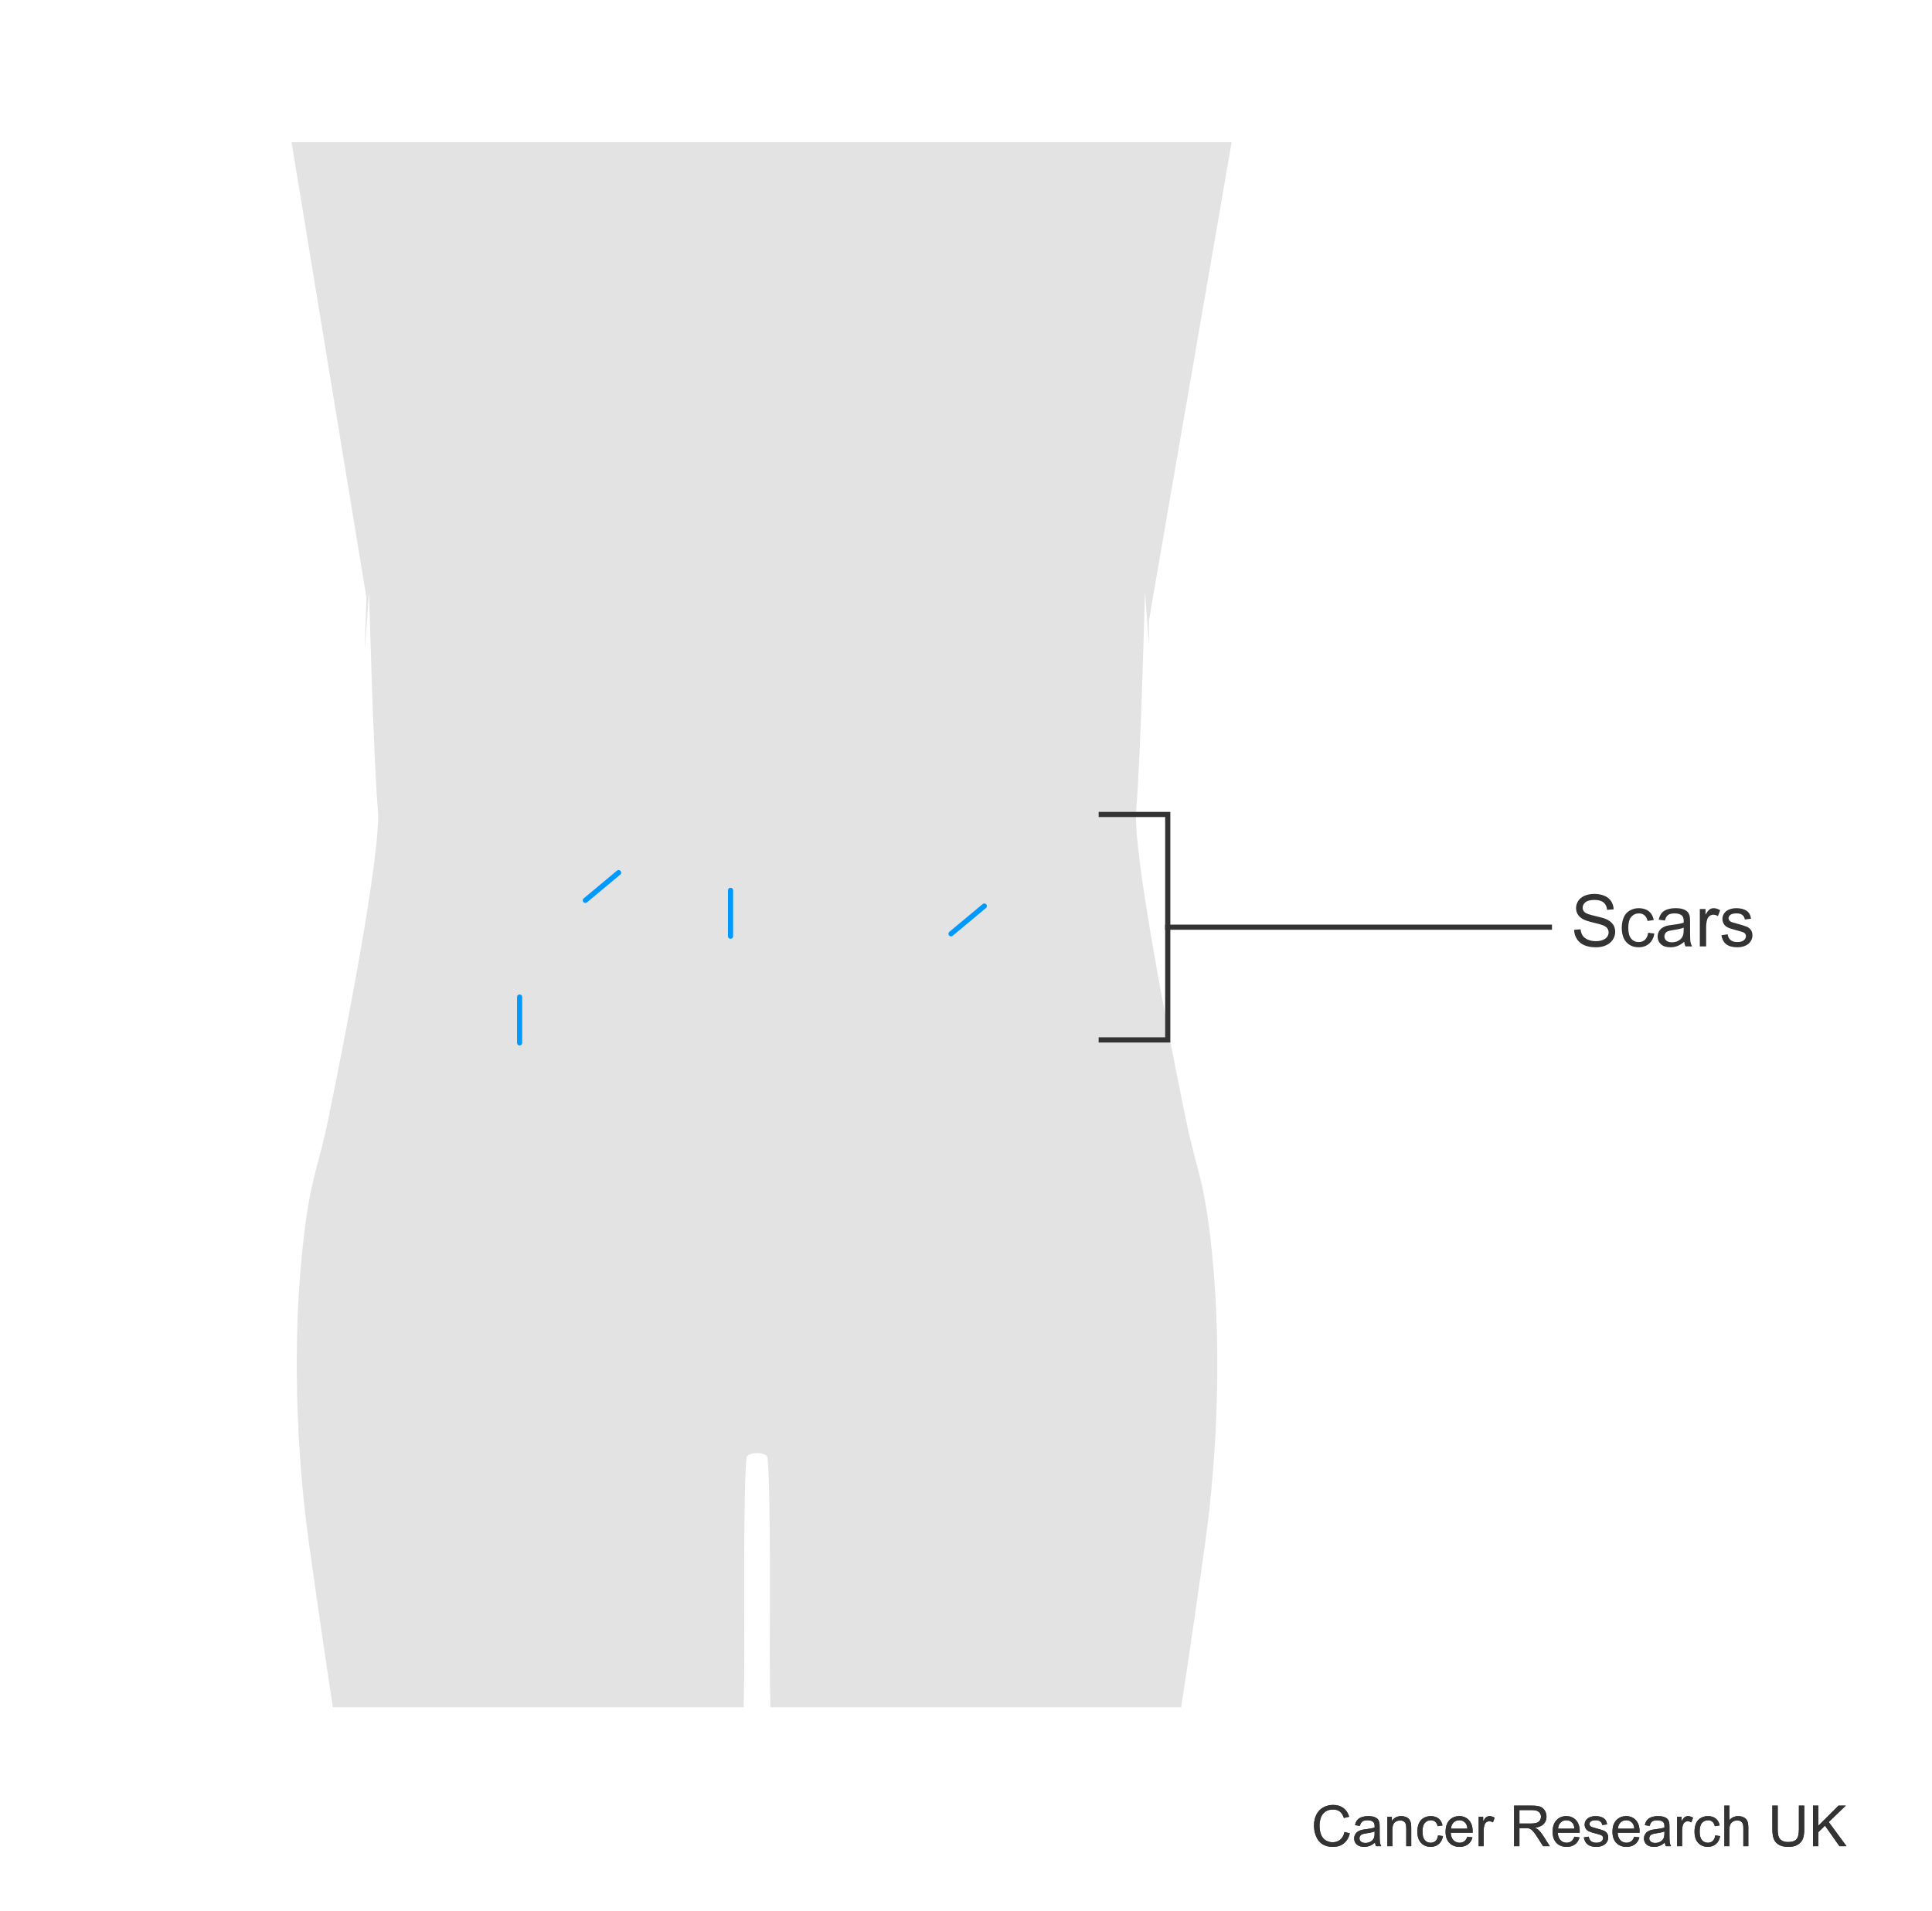 <?xml version="1.0" encoding="UTF-8"?>
<svg xmlns="http://www.w3.org/2000/svg" width="375" height="371" xmlns:xlink="http://www.w3.org/1999/xlink" version="1.1" viewBox="0 0 375 371">
  <!-- Generator: Adobe Illustrator 29.7.1, SVG Export Plug-In . SVG Version: 2.1.1 Build 8)  -->
  <defs>
    <clipPath id="clippath">
      <path d="M56.585,27.593h182.48l-16.057,92.806s-.306,26.548,2.932,54.85c3.636,31.785,10.968,65.797,13.125,67.169,4.077,2.593-8.346,88.974-8.346,88.974H61.442l-7.555-88.974,14.982-69.389c.23-1.066.365-2.15.402-3.24l1.855-53.789-14.541-88.406Z" fill="none"/>
    </clipPath>
  </defs>
  <g id="silouette">
    <g clip-path="url(#clippath)">
      <path d="M269.972,254.068c-.247-.262-.233-7.9-.094-18.388.008.002.017,0,.025.002.354-20.245,3.409-38.294,0-67.015-2.234-18.82-9.565-33.768-10.046-41.46-.438-7.006-1.459-66.143-.964-73.902.94-14.816-5.349-34.792-18.505-45.861-15.15-12.746-34.473-16.315-46.146-19.736-7.021-2.058-14.651-3.694-17.624-7.162,0,0-.957,0-1.715-13.727,0-3.268-.046-8.461.567-12.905,2.866-4.93,8.227-18.815,8.721-19.823.45-.811.744-1.651.953-2.511.781.152,3.441,1.097,4.877-1.297,1.295-2.159,1.677-4.056,2.1-5.14,2.995-7.681,2.193-12.552,2.335-17.031.102-3.225-3.295-4.489-4.873-4.331.36-5.924.176-10.921-.899-16.862,0,0-4.885-37.533-39.829-37.533h-3.829c-34.944,0-39.829,37.533-39.829,37.533-1.075,5.941-1.259,10.938-.899,16.862-1.578-.157-4.975,1.106-4.873,4.331.141,4.478-.66,9.349,2.335,17.031.423,1.085.804,2.982,2.1,5.14,1.436,2.393,4.096,1.449,4.877,1.297.209.859.503,1.699.953,2.511.495,1.008,5.855,14.893,8.721,19.823.613,4.444.567,9.637.567,12.905-.758,13.727-1.715,13.727-1.715,13.727-2.973,3.468-10.602,5.104-17.624,7.162-11.673,3.421-30.995,6.99-46.145,19.736-13.156,11.069-19.445,31.045-18.505,45.861.495,7.759-.526,66.897-.964,73.902-.481,7.692-7.812,22.64-10.046,41.46-3.409,28.721-.355,46.77,0,67.015.008-.002.017,0,.025-.002.14,10.487.153,18.125-.094,18.388-2.999,3.188-7.912,27.976-4.505,38.194s9.943,23.496,24.505,27.182c14.562,3.686,14.052-.143,9.149-6.282-6.242-7.816-10.535-7.434-11.817-15.652-1.255-8.046,2.558-12.02,2.718-12.183.003-.003.005-.003.005.001-.008.405-.381,19.615,4.721,19.46,5.156-.157,5.717-15.656,5.435-24.936-.282-9.281-4.938-22.662-6.126-27.787-.113-.488.515-7.874,1.315-15.383.024-.024.039-.04.04-.043,0,0,4.308-17.711,4.308-17.711,3.766-11.176,6.285-22.77,7.606-26.963,2.586-8.738,4.706-17.485,6.354-26.714,1.414-7.036.943-13.842.943-21.126,0-3.156.233-6.798.942-9.715.541-2.237,1.302-12.917,1.734-19.077.031-.445.679-1.943.729-1.5,0,0,.855,33.329,1.738,43.345.705,7.984-6.223,43.56-9.574,59.835-2.053,9.97-3.4,11.324-4.787,22.977-2.393,20.105-1.436,42.124.957,59.356,4.336,31.219,8.632,57.832,11.223,70.705,1.175,5.341,11.398,39.074,11.398,39.075.704,3.889,1.884,7.53,2.592,11.417,2.354,11.899-1.414,31.219-2.473,43.425-.232,2.66-.531,15.301-.355,19.13,0,0,1.414,36.463,9.538,55.59,4.481,10.555,7.002,17.787,10.063,26.773,2.825,7.774,2.385,16.821,2.62,25.321.234,6.076-2.713,11.908-1.772,17.979.466,3.377-1.852,11.088-1.852,11.088-.014.013-6.364,6.413-9.883,10.281,0,0-.001.001-.002.002-3.485,4.57-3.597,7.826-1.015,9.039.007.003,1.486.991,2.973,0,.471,0,1.51.496,1.982.496.044.009.082.014.124.022h1.951c.598-.183.846-.517,1.393-.517.689,0,1.445.256,2.236.517h5.612c.027-.008.051-.013.079-.022.044-.013,1.875-.568,1.982-.496.305.208.65.379,1.024.517h6.351c.964-.255,1.847-.601,2.533-1.013.155-.093,2.215.564,4.694,1.013h6.634c.022-.008.045-.014.067-.022,1.398-.482,4.459.495,6.936-2.477,1.486-1.486,2-5.356,1.769-7.297-.237-1.702-1.177-3.156-1.177-4.861,0-1.942-1.26-3.734-1.026-5.678,0-4.954-.382-4.939-.991-8.423-.371-2.125.991-1.486.495-9.413-.136-2.181-.1-3.636-1.043-5.581-.944-1.944-1.206-4.909-1.914-6.854-1.409-3.395-1.177-7.525-1.177-10.929,0,0,.71-30.842,1.65-44.204,0,0,1.177-12.14,1.177-12.868,1.226-26.102-2.588-47.704-4.708-54.748-1.759-8.809.182-20.963,1.126-28.491.942-7.041,1.689-16.876,2.161-24.162,0,0,2.166-12.862,3.608-21.516,1.444-8.666,2.869-12.741,4.327-21.634,2.297-14.025,1.905-10.498,2.374-24.584.237-6.073.51-18.447.51-24.518,0-4.06-.215-33.389.447-38.593.266-1.514,4.491-1.514,4.757,0,.662,5.203.447,34.532.447,38.593,0,6.071.273,18.445.51,24.518.469,14.087.077,10.559,2.374,24.584,1.458,8.893,2.882,12.968,4.327,21.634,1.442,8.654,3.608,21.516,3.608,21.516.472,7.286,1.219,17.121,2.161,24.162.943,7.527,2.884,19.682,1.126,28.491-2.119,7.044-5.933,28.646-4.708,54.748,0,.728,1.177,12.868,1.177,12.868.94,13.362,1.65,44.204,1.65,44.204,0,3.405.232,7.535-1.177,10.929-.708,1.945-.969,4.91-1.914,6.854-.942,1.945-.906,3.4-1.043,5.581-.495,7.927.867,7.289.495,9.413-.609,3.484-.991,3.468-.991,8.423.234,1.945-1.026,3.736-1.026,5.678,0,1.705-.94,3.159-1.177,4.861-.232,1.94.282,5.81,1.769,7.297,2.477,2.973,5.538,1.996,6.936,2.477.022.008.045.014.067.022h6.634c2.479-.448,4.539-1.105,4.694-1.013.686.412,1.569.758,2.533,1.013h6.351c.375-.138.719-.309,1.025-.517.107-.073,1.938.483,1.982.496.028.008.051.014.079.022h5.612c.791-.261,1.548-.517,2.236-.517.547,0,.795.334,1.393.517h1.951c.042-.008.08-.013.124-.022.472,0,1.511-.496,1.982-.496,1.486.991,2.965.003,2.973,0,2.582-1.213,2.47-4.469-1.015-9.039,0,0-.001-.002-.002-.002-3.518-3.869-9.869-10.268-9.883-10.281,0,0-2.318-7.712-1.852-11.088.941-6.071-2.005-11.903-1.772-17.979.235-8.499-.204-17.547,2.62-25.321,3.061-8.986,5.582-16.218,10.064-26.773,8.124-19.127,9.538-55.59,9.538-55.59.176-3.83-.123-16.47-.355-19.13-1.059-12.206-4.827-31.525-2.473-43.425.708-3.887,1.888-7.528,2.592-11.417,0,0,10.223-33.733,11.398-39.075,2.591-12.872,6.887-39.485,11.223-70.705,2.393-17.233,3.351-39.252.957-59.356-1.387-11.653-2.734-13.006-4.787-22.977-3.351-16.275-10.278-51.852-9.574-59.835.883-10.017,1.738-43.345,1.738-43.345.049-.443.698,1.055.729,1.5.432,6.16,1.193,16.84,1.734,19.077.708,2.917.942,6.559.942,9.715,0,7.284-.471,14.09.943,21.126,1.647,9.229,3.768,17.976,6.354,26.714,1.322,4.194,3.84,15.788,7.606,26.963,0,0,4.308,17.711,4.308,17.711,0,.003.016.019.04.043.8,7.51,1.428,14.895,1.315,15.383-1.188,5.124-5.844,18.506-6.127,27.787s.279,24.779,5.435,24.936c5.101.155,4.729-19.056,4.721-19.46,0-.004.002-.004.005-.001.16.163,3.973,4.137,2.718,12.183-1.282,8.218-5.575,7.836-11.817,15.652-4.903,6.139-5.413,9.968,9.149,6.282s21.098-16.965,24.505-27.182c3.407-10.218-1.506-35.006-4.505-38.194Z" fill="#e3e3e3" stroke="#e3e3e3" stroke-width=".717"/>
    </g>
  </g>
  <g id="labels">
    <g>
      <path d="M305.53,180.494l1.251-.109c.06.501.197.913.414,1.233.216.322.553.582,1.008.779.456.199.969.298,1.538.298.506,0,.953-.075,1.34-.226.388-.15.676-.356.865-.619.188-.262.283-.548.283-.857,0-.314-.091-.589-.273-.824-.182-.234-.482-.432-.902-.591-.269-.104-.863-.268-1.784-.489-.92-.221-1.565-.429-1.935-.625-.479-.251-.835-.562-1.069-.934-.235-.371-.353-.787-.353-1.247,0-.506.144-.979.431-1.419.287-.439.707-.773,1.258-1.001.552-.228,1.165-.342,1.839-.342.743,0,1.398.12,1.966.358.567.24,1.004.592,1.309,1.057.306.465.47.991.492,1.579l-1.271.096c-.068-.634-.3-1.112-.693-1.436-.395-.323-.977-.485-1.747-.485-.802,0-1.387.146-1.753.441-.367.293-.551.647-.551,1.062,0,.36.13.656.39.889.256.232.922.471,2,.715,1.077.243,1.817.456,2.218.639.584.269,1.015.609,1.292,1.021.278.413.417.888.417,1.426,0,.533-.152,1.035-.458,1.508-.305.471-.744.838-1.315,1.1-.572.263-1.216.394-1.932.394-.906,0-1.667-.132-2.279-.396-.613-.265-1.094-.662-1.442-1.192-.349-.531-.532-1.132-.551-1.802Z" fill="#333"/>
      <path d="M319.899,181.055l1.21.157c-.132.834-.471,1.486-1.015,1.959-.545.471-1.214.707-2.007.707-.993,0-1.792-.324-2.396-.975-.604-.648-.906-1.58-.906-2.792,0-.784.13-1.47.39-2.058s.655-1.029,1.187-1.322c.53-.295,1.108-.441,1.732-.441.789,0,1.434.199,1.935.598.502.399.823.966.964,1.699l-1.196.185c-.113-.487-.315-.854-.604-1.101-.29-.246-.64-.369-1.05-.369-.619,0-1.123.223-1.511.666-.387.445-.581,1.147-.581,2.109,0,.976.188,1.684.561,2.126.374.442.861.663,1.463.663.483,0,.887-.148,1.21-.444.324-.296.529-.752.615-1.367Z" fill="#333"/>
      <path d="M326.899,182.818c-.455.388-.895.661-1.315.82-.422.159-.874.239-1.357.239-.797,0-1.41-.195-1.839-.584-.428-.391-.643-.888-.643-1.494,0-.355.081-.68.243-.975.161-.293.373-.529.636-.707.262-.178.557-.312.885-.403.242-.063.606-.125,1.094-.185.994-.118,1.726-.26,2.194-.424.005-.169.007-.275.007-.321,0-.501-.116-.854-.349-1.06-.314-.278-.781-.417-1.401-.417-.578,0-1.006.102-1.281.304-.276.203-.479.562-.612,1.077l-1.203-.164c.109-.515.29-.931.54-1.247.251-.317.613-.561,1.087-.732.475-.17,1.023-.256,1.647-.256.62,0,1.124.073,1.511.219.388.146.673.329.854.551.183.221.311.5.383.837.041.21.062.588.062,1.135v1.641c0,1.144.026,1.867.079,2.171.052.303.156.593.311.871h-1.285c-.127-.255-.209-.554-.246-.896ZM326.797,180.07c-.446.183-1.116.337-2.01.465-.506.073-.863.155-1.073.246-.209.091-.371.225-.485.399-.113.176-.171.371-.171.585,0,.328.124.602.373.82.248.219.611.328,1.09.328.475,0,.896-.104,1.265-.312.369-.207.641-.49.813-.851.133-.278.198-.688.198-1.23v-.451Z" fill="#333"/>
      <path d="M329.935,183.714v-7.26h1.107v1.101c.283-.515.544-.854.783-1.019s.502-.246.789-.246c.415,0,.837.132,1.265.396l-.424,1.142c-.301-.178-.602-.267-.902-.267-.269,0-.51.081-.725.242-.214.162-.366.387-.458.674-.137.438-.205.916-.205,1.436v3.801h-1.23Z" fill="#333"/>
      <path d="M334.118,181.547l1.217-.191c.068.487.259.861.571,1.121.312.26.748.39,1.309.39.565,0,.984-.115,1.258-.346.273-.229.41-.5.41-.81,0-.278-.12-.497-.362-.656-.168-.109-.588-.248-1.258-.417-.902-.228-1.527-.425-1.876-.592-.349-.166-.613-.396-.793-.689-.181-.295-.271-.619-.271-.975,0-.323.074-.623.223-.898.147-.276.35-.505.604-.688.191-.142.452-.261.783-.359.33-.098.685-.146,1.062-.146.57,0,1.07.082,1.501.246s.748.387.953.666c.205.281.347.655.424,1.125l-1.203.164c-.055-.374-.213-.665-.475-.875-.263-.21-.633-.314-1.111-.314-.564,0-.968.094-1.21.28-.241.187-.362.405-.362.656,0,.159.051.303.15.431.101.132.258.241.472.328.123.046.485.15,1.087.314.871.232,1.478.423,1.822.57.344.148.614.364.81.646.196.282.294.634.294,1.053,0,.41-.119.797-.358,1.158-.239.363-.585.643-1.036.842-.451.197-.961.297-1.531.297-.943,0-1.662-.196-2.156-.588-.495-.392-.811-.973-.947-1.743Z" fill="#333"/>
    </g>
    <line x1="226.148" y1="179.98" x2="301.237" y2="179.98" fill="none" stroke="#333"/>
    <g>
      <g>
        <path d="M260.967,355.607l1.042.263c-.219.856-.611,1.509-1.179,1.958s-1.262.674-2.082.674c-.848,0-1.538-.173-2.07-.518-.531-.346-.937-.847-1.214-1.502s-.416-1.359-.416-2.111c0-.819.156-1.535.47-2.145.313-.611.76-1.074,1.338-1.393.578-.316,1.215-.475,1.909-.475.788,0,1.45.201,1.987.602s.911.965,1.123,1.691l-1.026.242c-.183-.572-.447-.99-.795-1.252-.348-.261-.784-.392-1.311-.392-.605,0-1.111.146-1.518.435-.406.291-.691.68-.856,1.168-.165.49-.247.994-.247,1.513,0,.669.098,1.255.293,1.753.195.5.498.873.91,1.121.412.246.857.37,1.337.37.584,0,1.078-.169,1.482-.505.405-.336.679-.836.822-1.498Z" fill="#333"/>
        <path d="M266.891,357.664c-.358.305-.703.52-1.034.645s-.687.188-1.065.188c-.627,0-1.108-.152-1.445-.459s-.505-.697-.505-1.174c0-.279.063-.533.19-.766.127-.23.294-.416.5-.555.206-.141.438-.246.695-.317.189-.05.477-.099.859-.146.78-.093,1.355-.203,1.725-.332.003-.133.005-.217.005-.253,0-.394-.091-.671-.274-.833-.246-.218-.613-.327-1.101-.327-.455,0-.79.079-1.007.239-.217.159-.377.441-.48.846l-.945-.129c.086-.404.227-.731.424-.98.197-.248.481-.439.854-.574.373-.135.805-.201,1.295-.201.487,0,.883.057,1.188.172.304.114.527.258.671.432s.243.393.301.658c.032.164.048.462.048.892v1.289c0,.899.021,1.468.062,1.706.041.237.122.466.244.684h-1.01c-.101-.2-.165-.435-.193-.703ZM266.811,355.505c-.352.144-.878.265-1.58.365-.396.058-.678.122-.843.193s-.292.177-.382.313c-.089.139-.134.291-.134.46,0,.258.098.473.293.645s.48.258.856.258c.372,0,.703-.081.994-.245.289-.162.503-.385.639-.668.104-.219.156-.541.156-.967v-.354Z" fill="#333"/>
        <path d="M269.286,358.367v-5.703h.871v.811c.418-.627,1.023-.939,1.814-.939.344,0,.66.061.948.186.288.123.504.285.647.485s.243.438.301.714c.036.18.054.492.054.94v3.507h-.967v-3.469c0-.395-.038-.689-.112-.885-.076-.194-.209-.35-.4-.467-.191-.116-.416-.174-.674-.174-.412,0-.768.131-1.066.392s-.449.757-.449,1.487v3.115h-.967Z" fill="#333"/>
        <path d="M279.127,356.278l.951.124c-.104.654-.37,1.168-.798,1.539-.428.369-.954.555-1.577.555-.78,0-1.407-.254-1.882-.766-.475-.51-.712-1.24-.712-2.193,0-.615.102-1.154.307-1.617.203-.461.515-.809.932-1.039s.871-.346,1.361-.346c.619,0,1.126.156,1.52.469.395.314.646.759.758,1.336l-.939.145c-.09-.383-.248-.672-.476-.865s-.503-.289-.825-.289c-.486,0-.882.174-1.187.523s-.456.901-.456,1.656c0,.767.146,1.324.439,1.671.294.347.678.521,1.15.521.379,0,.696-.115.95-.349s.415-.591.483-1.074Z" fill="#333"/>
        <path d="M284.81,356.531l.999.123c-.157.584-.449,1.037-.875,1.359-.427.322-.971.482-1.633.482-.835,0-1.496-.256-1.985-.77-.488-.515-.733-1.235-.733-2.162,0-.96.248-1.705.742-2.234.494-.53,1.135-.795,1.922-.795.764,0,1.387.26,1.869.778.484.519.726,1.249.726,2.191,0,.058-.002.144-.005.258h-4.254c.035.626.213,1.106.531,1.439s.716.499,1.192.499c.354,0,.657-.093.907-.279.251-.186.45-.482.597-.891ZM281.635,354.968h3.186c-.043-.479-.165-.84-.365-1.079-.308-.373-.707-.559-1.197-.559-.444,0-.817.148-1.12.445s-.47.695-.503,1.192Z" fill="#333"/>
        <path d="M287.012,358.367v-5.703h.869v.864c.223-.405.428-.671.615-.8.188-.129.395-.193.621-.193.325,0,.656.104.993.311l-.333.897c-.236-.14-.473-.21-.709-.21-.211,0-.401.064-.569.191s-.288.303-.36.529c-.107.344-.16.719-.16,1.127v2.986h-.967Z" fill="#333"/>
        <path d="M293.881,358.367v-7.873h3.49c.702,0,1.236.07,1.602.211.365.143.656.393.875.75s.328.754.328,1.188c0,.559-.182,1.029-.543,1.412s-.92.627-1.676.73c.275.133.485.264.629.393.304.279.592.628.864,1.047l1.37,2.143h-1.311l-1.043-1.638c-.304-.473-.555-.835-.752-1.085-.196-.25-.373-.426-.528-.526-.156-.101-.314-.17-.476-.21-.118-.024-.312-.037-.58-.037h-1.209v3.496h-1.041ZM294.922,353.969h2.24c.477,0,.849-.049,1.117-.148.269-.098.473-.256.612-.473.14-.216.21-.451.21-.705,0-.373-.136-.68-.406-.919s-.697-.36-1.281-.36h-2.492v2.605Z" fill="#333"/>
        <path d="M305.59,356.531l.999.123c-.157.584-.449,1.037-.875,1.359-.427.322-.971.482-1.633.482-.835,0-1.496-.256-1.985-.77-.488-.515-.733-1.235-.733-2.162,0-.96.248-1.705.742-2.234.494-.53,1.135-.795,1.922-.795.764,0,1.387.26,1.869.778.484.519.726,1.249.726,2.191,0,.058-.002.144-.005.258h-4.254c.035.626.213,1.106.531,1.439s.716.499,1.192.499c.354,0,.657-.093.907-.279.251-.186.45-.482.597-.891ZM302.415,354.968h3.186c-.043-.479-.165-.84-.365-1.079-.308-.373-.707-.559-1.197-.559-.444,0-.817.148-1.12.445s-.47.695-.503,1.192Z" fill="#333"/>
        <path d="M307.416,356.665l.957-.15c.053.384.203.677.448.881s.588.306,1.028.306c.444,0,.773-.09.988-.271.215-.18.322-.393.322-.636,0-.218-.095-.39-.285-.516-.132-.086-.461-.195-.988-.327-.709-.18-1.2-.334-1.474-.465-.274-.131-.481-.312-.623-.543s-.212-.486-.212-.766c0-.254.058-.489.174-.705.116-.217.275-.397.476-.541.15-.11.355-.205.615-.281.26-.077.538-.115.835-.115.447,0,.841.064,1.179.193.339.129.589.303.749.523.162.221.272.515.334.883l-.945.129c-.043-.293-.168-.522-.374-.688-.206-.164-.497-.246-.872-.246-.444,0-.762.072-.951.22s-.285.319-.285.516c0,.126.04.238.119.339.078.104.202.189.37.258.097.035.382.117.854.246.684.184,1.16.332,1.431.449.271.116.482.285.637.508.154.222.231.497.231.826,0,.322-.095.627-.282.91-.188.285-.46.506-.813.662-.355.154-.756.232-1.203.232-.742,0-1.307-.153-1.695-.461-.389-.309-.637-.766-.744-1.37Z" fill="#333"/>
        <path d="M317.208,356.531l.999.123c-.157.584-.449,1.037-.875,1.359-.427.322-.971.482-1.633.482-.835,0-1.496-.256-1.985-.77-.488-.515-.733-1.235-.733-2.162,0-.96.248-1.705.742-2.234.494-.53,1.135-.795,1.922-.795.764,0,1.387.26,1.869.778.484.519.726,1.249.726,2.191,0,.058-.002.144-.005.258h-4.254c.035.626.213,1.106.531,1.439s.716.499,1.192.499c.354,0,.657-.093.907-.279.251-.186.45-.482.597-.891ZM314.033,354.968h3.186c-.043-.479-.165-.84-.365-1.079-.308-.373-.707-.559-1.197-.559-.444,0-.817.148-1.12.445s-.47.695-.503,1.192Z" fill="#333"/>
        <path d="M323.143,357.664c-.358.305-.703.52-1.034.645s-.687.188-1.065.188c-.627,0-1.108-.152-1.445-.459s-.505-.697-.505-1.174c0-.279.063-.533.19-.766.127-.23.294-.416.5-.555.206-.141.438-.246.695-.317.189-.05.477-.099.859-.146.78-.093,1.355-.203,1.725-.332.003-.133.005-.217.005-.253,0-.394-.091-.671-.274-.833-.246-.218-.613-.327-1.101-.327-.455,0-.79.079-1.007.239-.217.159-.377.441-.48.846l-.945-.129c.086-.404.227-.731.424-.98.197-.248.481-.439.854-.574.373-.135.805-.201,1.295-.201.487,0,.883.057,1.188.172.304.114.527.258.671.432s.243.393.301.658c.032.164.048.462.048.892v1.289c0,.899.021,1.468.062,1.706.041.237.122.466.244.684h-1.01c-.101-.2-.165-.435-.193-.703ZM323.062,355.505c-.352.144-.878.265-1.58.365-.396.058-.678.122-.843.193s-.292.177-.382.313c-.089.139-.134.291-.134.46,0,.258.098.473.293.645s.48.258.856.258c.372,0,.703-.081.994-.245.289-.162.503-.385.639-.668.104-.219.156-.541.156-.967v-.354Z" fill="#333"/>
        <path d="M325.527,358.367v-5.703h.869v.864c.223-.405.428-.671.615-.8.188-.129.395-.193.621-.193.325,0,.656.104.993.311l-.333.897c-.236-.14-.473-.21-.709-.21-.211,0-.401.064-.569.191s-.288.303-.36.529c-.107.344-.16.719-.16,1.127v2.986h-.967Z" fill="#333"/>
        <path d="M332.924,356.278l.951.124c-.104.654-.37,1.168-.798,1.539-.428.369-.954.555-1.577.555-.78,0-1.407-.254-1.882-.766-.475-.51-.712-1.24-.712-2.193,0-.615.102-1.154.307-1.617.203-.461.515-.809.932-1.039s.871-.346,1.361-.346c.619,0,1.126.156,1.52.469.395.314.646.759.758,1.336l-.939.145c-.09-.383-.248-.672-.476-.865s-.503-.289-.825-.289c-.486,0-.882.174-1.187.523s-.456.901-.456,1.656c0,.767.146,1.324.439,1.671.294.347.678.521,1.15.521.379,0,.696-.115.95-.349s.415-.591.483-1.074Z" fill="#333"/>
        <path d="M334.701,358.367v-7.873h.967v2.824c.451-.522,1.021-.783,1.709-.783.422,0,.789.082,1.101.25.312.166.534.396.669.689.134.293.201.72.201,1.278v3.614h-.967v-3.614c0-.483-.104-.835-.314-1.056-.209-.221-.506-.33-.889-.33-.286,0-.556.074-.809.223-.252.148-.432.35-.539.604s-.162.604-.162,1.053v3.12h-.967Z" fill="#333"/>
        <path d="M349.166,350.494h1.042v4.549c0,.791-.09,1.42-.269,1.885-.179.466-.502.845-.97,1.137-.467.291-1.08.438-1.839.438-.738,0-1.342-.127-1.811-.381-.469-.255-.804-.623-1.004-1.104-.201-.482-.301-1.141-.301-1.975v-4.549h1.041v4.543c0,.685.064,1.188.191,1.512.127.324.346.574.655.75s.688.264,1.136.264c.767,0,1.312-.174,1.639-.521.325-.348.488-1.016.488-2.004v-4.543Z" fill="#333"/>
        <path d="M351.899,358.367v-7.873h1.042v3.904l3.91-3.904h1.412l-3.303,3.189,3.448,4.684h-1.375l-2.804-3.984-1.289,1.256v2.729h-1.042Z" fill="#333"/>
      </g>
      <g>
        <path d="M260.967,355.607l1.042.263c-.219.856-.611,1.509-1.179,1.958s-1.262.674-2.082.674c-.848,0-1.538-.173-2.07-.518-.531-.346-.937-.847-1.214-1.502s-.416-1.359-.416-2.111c0-.819.156-1.535.47-2.145.313-.611.76-1.074,1.338-1.393.578-.316,1.215-.475,1.909-.475.788,0,1.45.201,1.987.602s.911.965,1.123,1.691l-1.026.242c-.183-.572-.447-.99-.795-1.252-.348-.261-.784-.392-1.311-.392-.605,0-1.111.146-1.518.435-.406.291-.691.68-.856,1.168-.165.49-.247.994-.247,1.513,0,.669.098,1.255.293,1.753.195.5.498.873.91,1.121.412.246.857.37,1.337.37.584,0,1.078-.169,1.482-.505.405-.336.679-.836.822-1.498Z" fill="#333"/>
        <path d="M266.891,357.664c-.358.305-.703.52-1.034.645s-.687.188-1.065.188c-.627,0-1.108-.152-1.445-.459s-.505-.697-.505-1.174c0-.279.063-.533.19-.766.127-.23.294-.416.5-.555.206-.141.438-.246.695-.317.189-.05.477-.099.859-.146.78-.093,1.355-.203,1.725-.332.003-.133.005-.217.005-.253,0-.394-.091-.671-.274-.833-.246-.218-.613-.327-1.101-.327-.455,0-.79.079-1.007.239-.217.159-.377.441-.48.846l-.945-.129c.086-.404.227-.731.424-.98.197-.248.481-.439.854-.574.373-.135.805-.201,1.295-.201.487,0,.883.057,1.188.172.304.114.527.258.671.432s.243.393.301.658c.032.164.048.462.048.892v1.289c0,.899.021,1.468.062,1.706.041.237.122.466.244.684h-1.01c-.101-.2-.165-.435-.193-.703ZM266.811,355.505c-.352.144-.878.265-1.58.365-.396.058-.678.122-.843.193s-.292.177-.382.313c-.089.139-.134.291-.134.46,0,.258.098.473.293.645s.48.258.856.258c.372,0,.703-.081.994-.245.289-.162.503-.385.639-.668.104-.219.156-.541.156-.967v-.354Z" fill="#333"/>
        <path d="M269.286,358.367v-5.703h.871v.811c.418-.627,1.023-.939,1.814-.939.344,0,.66.061.948.186.288.123.504.285.647.485s.243.438.301.714c.036.18.054.492.054.94v3.507h-.967v-3.469c0-.395-.038-.689-.112-.885-.076-.194-.209-.35-.4-.467-.191-.116-.416-.174-.674-.174-.412,0-.768.131-1.066.392s-.449.757-.449,1.487v3.115h-.967Z" fill="#333"/>
        <path d="M279.127,356.278l.951.124c-.104.654-.37,1.168-.798,1.539-.428.369-.954.555-1.577.555-.78,0-1.407-.254-1.882-.766-.475-.51-.712-1.24-.712-2.193,0-.615.102-1.154.307-1.617.203-.461.515-.809.932-1.039s.871-.346,1.361-.346c.619,0,1.126.156,1.52.469.395.314.646.759.758,1.336l-.939.145c-.09-.383-.248-.672-.476-.865s-.503-.289-.825-.289c-.486,0-.882.174-1.187.523s-.456.901-.456,1.656c0,.767.146,1.324.439,1.671.294.347.678.521,1.15.521.379,0,.696-.115.95-.349s.415-.591.483-1.074Z" fill="#333"/>
        <path d="M284.81,356.531l.999.123c-.157.584-.449,1.037-.875,1.359-.427.322-.971.482-1.633.482-.835,0-1.496-.256-1.985-.77-.488-.515-.733-1.235-.733-2.162,0-.96.248-1.705.742-2.234.494-.53,1.135-.795,1.922-.795.764,0,1.387.26,1.869.778.484.519.726,1.249.726,2.191,0,.058-.002.144-.005.258h-4.254c.035.626.213,1.106.531,1.439s.716.499,1.192.499c.354,0,.657-.093.907-.279.251-.186.45-.482.597-.891ZM281.635,354.968h3.186c-.043-.479-.165-.84-.365-1.079-.308-.373-.707-.559-1.197-.559-.444,0-.817.148-1.12.445s-.47.695-.503,1.192Z" fill="#333"/>
        <path d="M287.012,358.367v-5.703h.869v.864c.223-.405.428-.671.615-.8.188-.129.395-.193.621-.193.325,0,.656.104.993.311l-.333.897c-.236-.14-.473-.21-.709-.21-.211,0-.401.064-.569.191s-.288.303-.36.529c-.107.344-.16.719-.16,1.127v2.986h-.967Z" fill="#333"/>
        <path d="M293.881,358.367v-7.873h3.49c.702,0,1.236.07,1.602.211.365.143.656.393.875.75s.328.754.328,1.188c0,.559-.182,1.029-.543,1.412s-.92.627-1.676.73c.275.133.485.264.629.393.304.279.592.628.864,1.047l1.37,2.143h-1.311l-1.043-1.638c-.304-.473-.555-.835-.752-1.085-.196-.25-.373-.426-.528-.526-.156-.101-.314-.17-.476-.21-.118-.024-.312-.037-.58-.037h-1.209v3.496h-1.041ZM294.922,353.969h2.24c.477,0,.849-.049,1.117-.148.269-.098.473-.256.612-.473.14-.216.21-.451.21-.705,0-.373-.136-.68-.406-.919s-.697-.36-1.281-.36h-2.492v2.605Z" fill="#333"/>
        <path d="M305.59,356.531l.999.123c-.157.584-.449,1.037-.875,1.359-.427.322-.971.482-1.633.482-.835,0-1.496-.256-1.985-.77-.488-.515-.733-1.235-.733-2.162,0-.96.248-1.705.742-2.234.494-.53,1.135-.795,1.922-.795.764,0,1.387.26,1.869.778.484.519.726,1.249.726,2.191,0,.058-.002.144-.005.258h-4.254c.035.626.213,1.106.531,1.439s.716.499,1.192.499c.354,0,.657-.093.907-.279.251-.186.45-.482.597-.891ZM302.415,354.968h3.186c-.043-.479-.165-.84-.365-1.079-.308-.373-.707-.559-1.197-.559-.444,0-.817.148-1.12.445s-.47.695-.503,1.192Z" fill="#333"/>
        <path d="M307.416,356.665l.957-.15c.053.384.203.677.448.881s.588.306,1.028.306c.444,0,.773-.09.988-.271.215-.18.322-.393.322-.636,0-.218-.095-.39-.285-.516-.132-.086-.461-.195-.988-.327-.709-.18-1.2-.334-1.474-.465-.274-.131-.481-.312-.623-.543s-.212-.486-.212-.766c0-.254.058-.489.174-.705.116-.217.275-.397.476-.541.15-.11.355-.205.615-.281.26-.077.538-.115.835-.115.447,0,.841.064,1.179.193.339.129.589.303.749.523.162.221.272.515.334.883l-.945.129c-.043-.293-.168-.522-.374-.688-.206-.164-.497-.246-.872-.246-.444,0-.762.072-.951.22s-.285.319-.285.516c0,.126.04.238.119.339.078.104.202.189.37.258.097.035.382.117.854.246.684.184,1.16.332,1.431.449.271.116.482.285.637.508.154.222.231.497.231.826,0,.322-.095.627-.282.91-.188.285-.46.506-.813.662-.355.154-.756.232-1.203.232-.742,0-1.307-.153-1.695-.461-.389-.309-.637-.766-.744-1.37Z" fill="#333"/>
        <path d="M317.208,356.531l.999.123c-.157.584-.449,1.037-.875,1.359-.427.322-.971.482-1.633.482-.835,0-1.496-.256-1.985-.77-.488-.515-.733-1.235-.733-2.162,0-.96.248-1.705.742-2.234.494-.53,1.135-.795,1.922-.795.764,0,1.387.26,1.869.778.484.519.726,1.249.726,2.191,0,.058-.002.144-.005.258h-4.254c.035.626.213,1.106.531,1.439s.716.499,1.192.499c.354,0,.657-.093.907-.279.251-.186.45-.482.597-.891ZM314.033,354.968h3.186c-.043-.479-.165-.84-.365-1.079-.308-.373-.707-.559-1.197-.559-.444,0-.817.148-1.12.445s-.47.695-.503,1.192Z" fill="#333"/>
        <path d="M323.143,357.664c-.358.305-.703.52-1.034.645s-.687.188-1.065.188c-.627,0-1.108-.152-1.445-.459s-.505-.697-.505-1.174c0-.279.063-.533.19-.766.127-.23.294-.416.5-.555.206-.141.438-.246.695-.317.189-.05.477-.099.859-.146.78-.093,1.355-.203,1.725-.332.003-.133.005-.217.005-.253,0-.394-.091-.671-.274-.833-.246-.218-.613-.327-1.101-.327-.455,0-.79.079-1.007.239-.217.159-.377.441-.48.846l-.945-.129c.086-.404.227-.731.424-.98.197-.248.481-.439.854-.574.373-.135.805-.201,1.295-.201.487,0,.883.057,1.188.172.304.114.527.258.671.432s.243.393.301.658c.032.164.048.462.048.892v1.289c0,.899.021,1.468.062,1.706.041.237.122.466.244.684h-1.01c-.101-.2-.165-.435-.193-.703ZM323.062,355.505c-.352.144-.878.265-1.58.365-.396.058-.678.122-.843.193s-.292.177-.382.313c-.089.139-.134.291-.134.46,0,.258.098.473.293.645s.48.258.856.258c.372,0,.703-.081.994-.245.289-.162.503-.385.639-.668.104-.219.156-.541.156-.967v-.354Z" fill="#333"/>
        <path d="M325.527,358.367v-5.703h.869v.864c.223-.405.428-.671.615-.8.188-.129.395-.193.621-.193.325,0,.656.104.993.311l-.333.897c-.236-.14-.473-.21-.709-.21-.211,0-.401.064-.569.191s-.288.303-.36.529c-.107.344-.16.719-.16,1.127v2.986h-.967Z" fill="#333"/>
        <path d="M332.924,356.278l.951.124c-.104.654-.37,1.168-.798,1.539-.428.369-.954.555-1.577.555-.78,0-1.407-.254-1.882-.766-.475-.51-.712-1.24-.712-2.193,0-.615.102-1.154.307-1.617.203-.461.515-.809.932-1.039s.871-.346,1.361-.346c.619,0,1.126.156,1.52.469.395.314.646.759.758,1.336l-.939.145c-.09-.383-.248-.672-.476-.865s-.503-.289-.825-.289c-.486,0-.882.174-1.187.523s-.456.901-.456,1.656c0,.767.146,1.324.439,1.671.294.347.678.521,1.15.521.379,0,.696-.115.95-.349s.415-.591.483-1.074Z" fill="#333"/>
        <path d="M334.701,358.367v-7.873h.967v2.824c.451-.522,1.021-.783,1.709-.783.422,0,.789.082,1.101.25.312.166.534.396.669.689.134.293.201.72.201,1.278v3.614h-.967v-3.614c0-.483-.104-.835-.314-1.056-.209-.221-.506-.33-.889-.33-.286,0-.556.074-.809.223-.252.148-.432.35-.539.604s-.162.604-.162,1.053v3.12h-.967Z" fill="#333"/>
        <path d="M349.166,350.494h1.042v4.549c0,.791-.09,1.42-.269,1.885-.179.466-.502.845-.97,1.137-.467.291-1.08.438-1.839.438-.738,0-1.342-.127-1.811-.381-.469-.255-.804-.623-1.004-1.104-.201-.482-.301-1.141-.301-1.975v-4.549h1.041v4.543c0,.685.064,1.188.191,1.512.127.324.346.574.655.75s.688.264,1.136.264c.767,0,1.312-.174,1.639-.521.325-.348.488-1.016.488-2.004v-4.543Z" fill="#333"/>
        <path d="M351.899,358.367v-7.873h1.042v3.904l3.91-3.904h1.412l-3.303,3.189,3.448,4.684h-1.375l-2.804-3.984-1.289,1.256v2.729h-1.042Z" fill="#333"/>
      </g>
    </g>
    <circle cx="116.778" cy="171.98" r="2.294" fill="none"/>
    <circle cx="100.952" cy="197.741" r="2.294" fill="none"/>
    <circle cx="141.975" cy="177.795" r="2.294" fill="none"/>
    <circle cx="187.8" cy="178.751" r="2.294" fill="none"/>
    <polyline points="213.248 158.097 226.66 158.097 226.66 201.862 213.248 201.862" fill="none" stroke="#333"/>
    <path d="M141.797,181.729v-8.903" fill="none" stroke="#09f" stroke-linecap="round" stroke-linejoin="round"/>
    <path d="M100.856,202.435v-8.903" fill="none" stroke="#09f" stroke-linecap="round" stroke-linejoin="round"/>
    <path d="M184.591,181.26l6.461-5.383" fill="none" stroke="#09f" stroke-linecap="round" stroke-linejoin="round"/>
    <path d="M113.61,174.774l6.461-5.383" fill="none" stroke="#09f" stroke-linecap="round" stroke-linejoin="round"/>
  </g>
</svg>